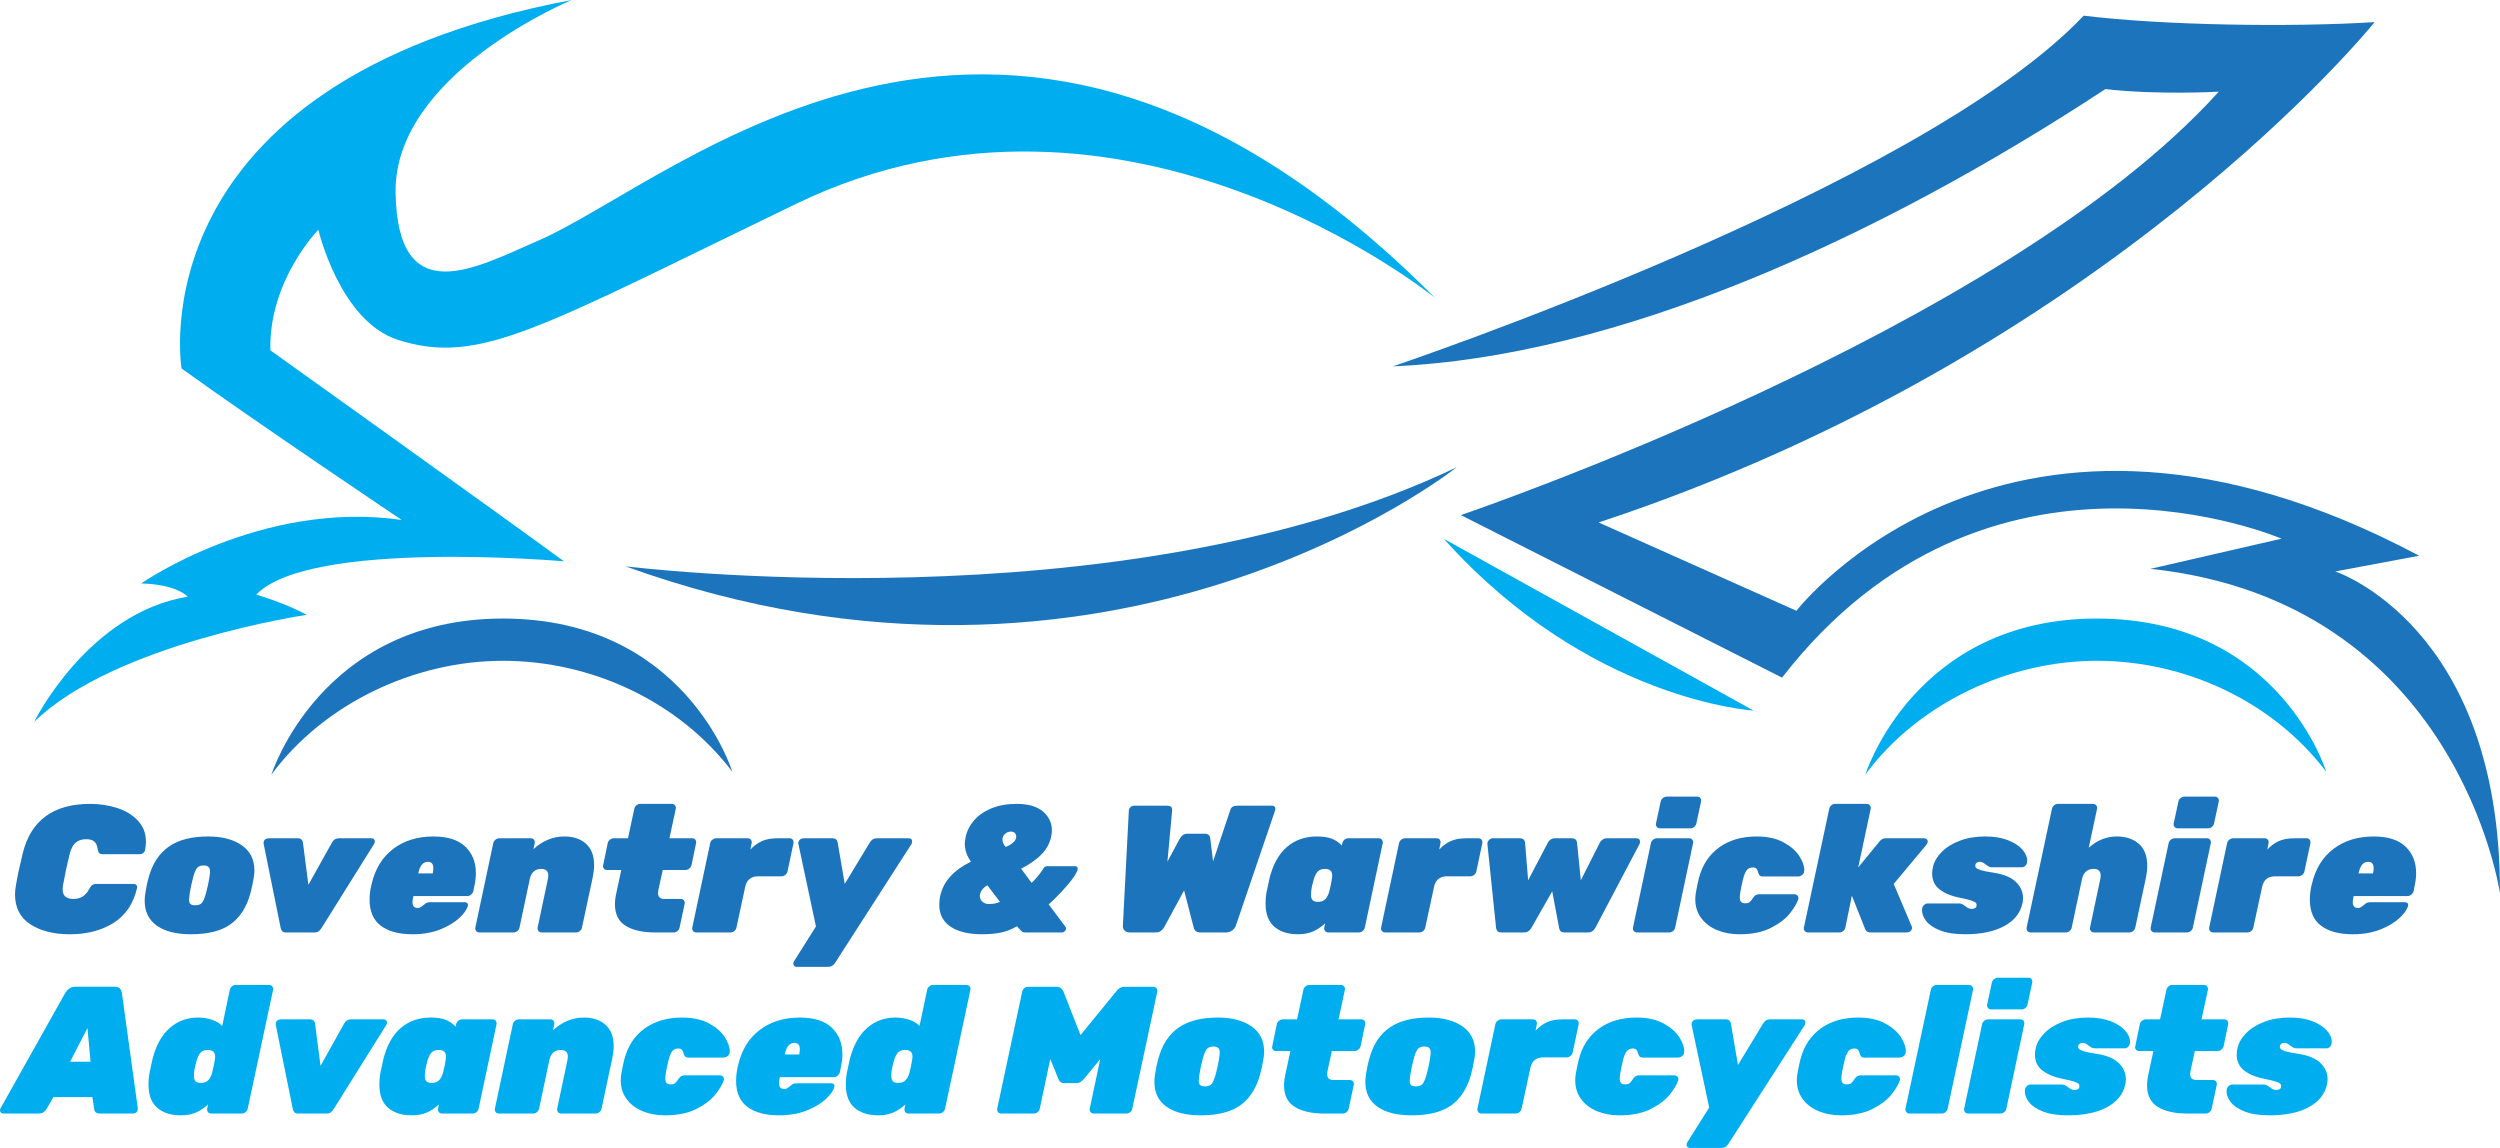 <?xml version="1.0" encoding="UTF-8"?><svg xmlns="http://www.w3.org/2000/svg" viewBox="0 0 828.36 380.36"><defs><style>.cls-1{fill:#00aeef;}.cls-1,.cls-2{stroke-width:0px;}.cls-2{fill:#1c75bc;}</style></defs><g id="Bike"><path class="cls-2" d="M461.53,121.39c73.86-3.13,160.04-41.96,236.08-91.87,17.54,2.01,37.56.86,37.56.86-71.77,79.57-251.12,140.29-251.12,140.29l106.42,53.86c68.26-88.06,165.5-46.04,165.5-46.04l-43.44,9.99c101.92,10.87,115.82,107.52,115.82,107.52.24-88.7-54.58-106.65-54.58-106.65l27.8-5.21c-136.4-72.54-206.33,18.24-206.33,18.24l-65.53-29.26C698.46,117.38,786.82,7.33,786.82,7.33c-27.8,1.74-70.21,1.08-96.4-2.14-54.62,57.62-228.88,116.19-228.88,116.19h0Z"/><path class="cls-2" d="M207.23,187.64s163.71,20.6,275.41-32.81c0,0-114.15,91.11-275.41,32.81h0Z"/><path class="cls-2" d="M89.94,256.64s16.2-51.69,76.7-51.69,76,50.74,76,50.74c-17.74-23.35-46.71-36.74-76-36.74s-59.24,14.09-76.7,37.69h0Z"/><path class="cls-1" d="M105.48,76.12s7.11,30.44,26.52,36.54c26.89,8.45,45.97-3.63,131.81-45.13,108.72-52.56,211.69,31.19,211.69,31.19-142.1-142.78-250.85-38.81-297.6-18.79-20.07,8.7-46.16,23.42-46.83-16.06C130.41,24.41,189.43,0,189.43,0,44.25,27.43,60.16,122.09,60.16,122.09c24.08,17.39,72.92,50.18,72.92,50.18-46.75-6.68-86.3,21.06-86.3,21.06,12.04.32,15.39,4.37,15.39,4.37-33.13,5.46-50.85,41.48-50.85,41.48,26.76-26.09,90.32-35.46,90.32-35.46-7.36-4.01-16.73-6.69-16.73-6.69,17.66-18.48,101.95-11.04,101.95-11.04-20.07-14.72-97.27-69.91-97.27-69.91-.59-23.21,15.88-39.94,15.88-39.94h0Z"/><path class="cls-1" d="M478.41,178.54l102.62,56.9s-54.45-3.14-102.62-56.9h0Z"/><path class="cls-1" d="M618.07,256.64s16.2-51.69,76.7-51.69,76,50.74,76,50.74c-17.74-23.35-46.71-36.74-76-36.74s-59.24,14.09-76.7,37.69h0Z"/></g><g id="Coventry_Warwickshire_Advanced_Motorcyclists"><path class="cls-2" d="M10.05,306.26c-3.38-2.2-5.07-5.5-5.07-9.9,0-.84.1-1.86.3-3.06.48-2.88,1.24-6.44,2.28-10.68,2.72-10.84,10.16-16.26,22.32-16.26,3.12,0,6.09.45,8.91,1.35,2.82.9,5.12,2.3,6.9,4.2,1.78,1.9,2.67,4.25,2.67,7.05,0,.76-.1,1.68-.3,2.76-.08.36-.28.67-.6.93-.32.26-.66.39-1.02.39h-12.24c-.64,0-1.08-.12-1.32-.36-.24-.24-.42-.7-.54-1.38-.16-1.2-.55-2.04-1.17-2.52-.62-.48-1.49-.72-2.61-.72-1.4,0-2.55.37-3.45,1.11-.9.74-1.57,1.99-2.01,3.75-.84,3.32-1.56,6.68-2.16,10.08-.12.6-.18,1.14-.18,1.62,0,1.16.31,1.99.93,2.49.62.5,1.51.75,2.67.75,2.32,0,4.04-1.08,5.16-3.24.36-.68.71-1.14,1.05-1.38.34-.24.85-.36,1.53-.36h12.24c.36,0,.65.13.87.39.22.26.29.57.21.93-1.2,5.2-3.79,9.06-7.77,11.58-3.98,2.52-8.83,3.78-14.55,3.78-5.32,0-9.67-1.1-13.05-3.3Z"/><path class="cls-2" d="M51.96,306.71c-2.68-1.9-4.02-4.65-4.02-8.25,0-.76.06-1.52.18-2.28.28-1.96.68-3.84,1.2-5.64,1.24-4.48,3.46-7.83,6.66-10.05,3.2-2.22,7.52-3.33,12.96-3.33,4.64,0,8.36.97,11.16,2.91,2.8,1.94,4.2,4.73,4.2,8.37,0,.68-.06,1.38-.18,2.1-.32,2.04-.72,3.92-1.2,5.64-1.28,4.52-3.46,7.88-6.54,10.08-3.08,2.2-7.46,3.3-13.14,3.3-4.84,0-8.6-.95-11.28-2.85ZM66.96,299.09c.44-.58.88-1.65,1.32-3.21.56-2.16.92-3.84,1.08-5.04.16-1.04.24-1.72.24-2.04,0-.68-.16-1.19-.48-1.53-.32-.34-.86-.51-1.62-.51-1.04,0-1.79.3-2.25.9-.46.6-.89,1.66-1.29,3.18-.2.76-.4,1.6-.6,2.52-.2.92-.36,1.76-.48,2.52-.16,1.2-.24,1.94-.24,2.22,0,.64.15,1.11.45,1.41.3.3.83.45,1.59.45,1.08,0,1.84-.29,2.28-.87Z"/><path class="cls-2" d="M93.54,308.57c-.24-.26-.42-.63-.54-1.11l-5.64-27.84c-.08-.52.03-.96.33-1.32.3-.36.79-.54,1.47-.54h9.54c.96,0,1.52.48,1.68,1.44l1.8,13.98,7.8-13.98c.52-.96,1.28-1.44,2.28-1.44h10.74c.4,0,.7.1.9.3.2.2.3.44.3.72,0,.36-.08.64-.24.84l-17.4,27.84c-.36.52-.7.9-1.02,1.14-.32.24-.74.36-1.26.36h-9.6c-.52,0-.9-.13-1.14-.39Z"/><path class="cls-2" d="M126.18,306.74c-2.48-1.88-3.72-4.76-3.72-8.64,0-1.44.18-3,.54-4.68l.12-.42c1.16-5.08,3.55-8.99,7.17-11.73,3.62-2.74,8.05-4.11,13.29-4.11,4.72,0,8.25,1.12,10.59,3.36,2.34,2.24,3.51,5.18,3.51,8.82,0,1.24-.16,2.62-.48,4.14l-.36,1.8c-.12.44-.37.82-.75,1.14-.38.32-.79.48-1.23.48h-17.88l-.06.3c-.16.6-.24,1.18-.24,1.74,0,1.28.6,1.92,1.8,1.92.28,0,.56-.08.84-.24.28-.16.51-.32.69-.48.18-.16.33-.28.45-.36.4-.36.74-.59,1.02-.69.28-.1.66-.15,1.14-.15h11.34c.4,0,.7.12.9.36.2.24.24.56.12.96-.32,1.16-1.26,2.47-2.82,3.93-1.56,1.46-3.67,2.72-6.33,3.78-2.66,1.06-5.69,1.59-9.09,1.59-4.56,0-8.08-.94-10.56-2.82ZM143.4,289.4v-.06c.12-.68.18-1.24.18-1.68,0-1.4-.6-2.1-1.8-2.1-1.6,0-2.66,1.26-3.18,3.78v.06h4.8Z"/><path class="cls-2" d="M157.77,308.48c-.26-.32-.35-.7-.27-1.14l5.94-27.96c.08-.44.32-.82.72-1.14.4-.32.82-.48,1.26-.48h10.5c.44,0,.78.16,1.02.48.24.32.32.7.24,1.14l-.42,1.98c1.36-1.28,2.91-2.3,4.65-3.06,1.74-.76,3.61-1.14,5.61-1.14,2.96,0,5.34.8,7.14,2.4,1.8,1.6,2.7,3.98,2.7,7.14,0,1.12-.16,2.48-.48,4.08l-3.54,16.56c-.08.44-.31.82-.69,1.14-.38.32-.79.48-1.23.48h-11.46c-.44,0-.79-.16-1.05-.48-.26-.32-.35-.7-.27-1.14l3.42-16.14c.08-.56.12-.92.12-1.08,0-1.48-.8-2.22-2.4-2.22-.96,0-1.76.28-2.4.84-.64.56-1.08,1.38-1.32,2.46l-3.42,16.14c-.08.44-.31.82-.69,1.14-.38.32-.79.48-1.23.48h-11.4c-.44,0-.79-.16-1.05-.48Z"/><path class="cls-2" d="M207.33,306.77c-2.38-1.46-3.57-3.85-3.57-7.17,0-1.12.14-2.3.42-3.54l1.68-7.8h-4.74c-.44,0-.79-.16-1.05-.48-.26-.32-.33-.7-.21-1.14l1.5-7.26c.08-.44.32-.82.72-1.14.4-.32.82-.48,1.26-.48h4.74l2.1-9.78c.08-.44.31-.82.69-1.14.38-.32.79-.48,1.23-.48h10.5c.44,0,.79.16,1.05.48.26.32.35.7.27,1.14l-2.1,9.78h7.56c.44,0,.78.16,1.02.48.24.32.32.7.24,1.14l-1.5,7.26c-.12.44-.37.82-.75,1.14-.38.32-.79.48-1.23.48h-7.56l-1.44,6.6c-.08.48-.12.82-.12,1.02,0,1.32.7,1.98,2.1,1.98h5.46c.44,0,.78.16,1.02.48.24.32.32.7.24,1.14l-1.68,7.86c-.08.44-.31.82-.69,1.14-.38.32-.79.48-1.23.48h-6.18c-4.12,0-7.37-.73-9.75-2.19Z"/><path class="cls-2" d="M229.65,308.48c-.26-.32-.35-.7-.27-1.14l5.94-27.96c.08-.44.32-.82.72-1.14.4-.32.82-.48,1.26-.48h10.5c.44,0,.78.16,1.02.48.24.32.32.7.24,1.14l-.42,2.1c1.12-1.2,2.37-2.12,3.75-2.76,1.38-.64,3.11-.96,5.19-.96h4.08c.44,0,.78.16,1.02.48.24.32.32.7.24,1.14l-1.98,9.36c-.08.44-.32.82-.72,1.14-.4.32-.82.48-1.26.48h-7.74c-2.4,0-3.84,1.2-4.32,3.6l-2.88,13.38c-.08.44-.31.82-.69,1.14-.38.32-.79.48-1.23.48h-11.4c-.44,0-.79-.16-1.05-.48Z"/><path class="cls-2" d="M263.16,320.06c-.2-.2-.3-.46-.3-.78s.08-.58.24-.78l7.26-11.52-5.82-27.36c-.08-.48.05-.91.39-1.29.34-.38.83-.57,1.47-.57h9.54c.92,0,1.46.48,1.62,1.44l2.34,13.68,8.28-13.68c.56-.96,1.34-1.44,2.34-1.44h10.62c.72,0,1.08.36,1.08,1.08,0,.28-.06.54-.18.78l-25.26,39.3c-.56.96-1.36,1.44-2.4,1.44h-10.44c-.32,0-.58-.1-.78-.3Z"/><path class="cls-2" d="M314.94,307.04c-2.48-1.68-3.72-4.1-3.72-7.26,0-1.08.1-2.04.3-2.88.52-2.4,1.62-4.54,3.3-6.42,1.68-1.88,3.98-3.54,6.9-4.98-1.36-1.88-2.04-3.86-2.04-5.94,0-.48.08-1.16.24-2.04.4-2.04,1.31-3.9,2.73-5.58,1.42-1.68,3.33-3.03,5.73-4.05,2.4-1.02,5.24-1.53,8.52-1.53,3.8,0,6.69.84,8.67,2.52,1.98,1.68,2.97,3.78,2.97,6.3,0,.48-.08,1.16-.24,2.04-.48,2.2-1.53,4.14-3.15,5.82-1.62,1.68-3.89,3.28-6.81,4.8l3.48,4.68c.12-.08.36-.31.72-.69.36-.38.84-.93,1.44-1.65.6-.72,1.22-1.58,1.86-2.58.24-.4.68-.6,1.32-.6h9.06c.28,0,.51.1.69.3.18.2.23.46.15.78-.24,1.16-1.44,2.98-3.6,5.46-2.16,2.48-4.16,4.52-6,6.12l5.58,7.44c.12.16.18.36.18.6,0,.32-.14.61-.42.87-.28.26-.58.39-.9.39h-12.24c-.36,0-.63-.05-.81-.15-.18-.1-.37-.25-.57-.45l-1.32-1.44c-1.8,1.04-3.6,1.74-5.4,2.1-1.8.36-3.84.54-6.12.54-4.52,0-8.02-.84-10.5-2.52ZM331.32,298.82l-4.14-5.46c-.64.28-1.22.76-1.74,1.44-.52.68-.78,1.36-.78,2.04,0,.8.29,1.45.87,1.95.58.5,1.27.75,2.07.75,1.56,0,2.8-.24,3.72-.72ZM336.66,277.7c.04-.12.06-.28.06-.48,0-.52-.16-.93-.48-1.23-.32-.3-.76-.45-1.32-.45-.68,0-1.31.25-1.89.75-.58.5-.87,1.13-.87,1.89,0,.84.36,1.66,1.08,2.46,2-.84,3.14-1.82,3.42-2.94Z"/><path class="cls-2" d="M372.57,308.27c-.42-.46-.59-.99-.51-1.59l1.98-38.22c.04-.4.23-.75.57-1.05.34-.3.71-.45,1.11-.45h10.86c.68,0,1.16.12,1.44.36.28.24.4.66.36,1.26l-1.56,16.92,4.02-7.5c.64-1.16,1.44-1.74,2.4-1.74h6.12c1,0,1.56.58,1.68,1.74l.9,7.44,5.64-16.86c.16-.6.44-1.02.84-1.26.4-.24.96-.36,1.68-.36h11.46c.4,0,.69.16.87.48.18.32.21.66.09,1.02l-13.02,38.22c-.2.6-.6,1.13-1.2,1.59-.6.46-1.28.69-2.04.69h-8.58c-1.16,0-1.88-.54-2.16-1.62l-3.18-12.3-6.66,12.3c-.2.36-.53.72-.99,1.08-.46.36-1.05.54-1.77.54h-8.58c-.76,0-1.35-.23-1.77-.69Z"/><path class="cls-2" d="M422.25,307.07c-1.94-1.66-2.91-4.25-2.91-7.77,0-1.32.1-2.52.3-3.6.36-1.72.7-3.3,1.02-4.74,1.16-4.6,3.09-8.05,5.79-10.35,2.7-2.3,5.99-3.45,9.87-3.45,2.12,0,3.81.26,5.07.78,1.26.52,2.33,1.26,3.21,2.22l.18-.78c.08-.44.31-.82.69-1.14.38-.32.79-.48,1.23-.48h10.14c.44,0,.79.16,1.05.48.26.32.35.7.27,1.14l-5.94,27.96c-.08.44-.31.82-.69,1.14-.38.32-.79.48-1.23.48h-10.2c-.44,0-.79-.16-1.05-.48-.26-.32-.35-.7-.27-1.14l.3-1.38c-1.32,1.2-2.68,2.1-4.08,2.7-1.4.6-3.06.9-4.98.9-3.24,0-5.83-.83-7.77-2.49ZM439.11,297.95c.58-.58,1.03-1.45,1.35-2.61.4-1.56.7-3.04.9-4.44.04-.2.06-.48.06-.84,0-1.44-.8-2.16-2.4-2.16-1.04,0-1.83.28-2.37.84-.54.56-.99,1.44-1.35,2.64-.44,1.48-.72,2.8-.84,3.96-.04.28-.06.66-.06,1.14,0,.8.17,1.39.51,1.77.34.38.93.57,1.77.57,1.04,0,1.85-.29,2.43-.87Z"/><path class="cls-2" d="M457.89,308.48c-.26-.32-.35-.7-.27-1.14l5.94-27.96c.08-.44.32-.82.72-1.14.4-.32.82-.48,1.26-.48h10.5c.44,0,.78.16,1.02.48.24.32.32.7.24,1.14l-.42,2.1c1.12-1.2,2.37-2.12,3.75-2.76,1.38-.64,3.11-.96,5.19-.96h4.08c.44,0,.78.16,1.02.48.24.32.32.7.24,1.14l-1.98,9.36c-.08.44-.32.82-.72,1.14-.4.32-.82.48-1.26.48h-7.74c-2.4,0-3.84,1.2-4.32,3.6l-2.88,13.38c-.08.44-.31.82-.69,1.14-.38.32-.79.48-1.23.48h-11.4c-.44,0-.79-.16-1.05-.48Z"/><path class="cls-2" d="M496.17,308.51c-.26-.3-.41-.65-.45-1.05l-2.88-27.78c-.04-.48.13-.92.51-1.32.38-.4.81-.6,1.29-.6h8.94c.56,0,.98.14,1.26.42.28.28.44.62.48,1.02l1.02,12.48,6.54-12.48c.16-.36.45-.69.87-.99.42-.3.91-.45,1.47-.45h5.58c.56,0,.98.14,1.26.42.28.28.44.62.48,1.02l1.26,12.48,6.3-12.48c.16-.36.45-.69.87-.99.42-.3.91-.45,1.47-.45h9.84c.36,0,.64.11.84.33.2.22.3.49.3.81,0,.28-.06.54-.18.78l-14.64,27.78c-.6,1-1.36,1.5-2.28,1.5h-8.04c-.56,0-.97-.15-1.23-.45-.26-.3-.41-.65-.45-1.05l-2.28-12.12-6.9,12.12c-.6,1-1.36,1.5-2.28,1.5h-7.74c-.56,0-.97-.15-1.23-.45Z"/><path class="cls-2" d="M541.35,308.48c-.26-.32-.35-.7-.27-1.14l5.94-27.96c.08-.44.32-.82.72-1.14.4-.32.82-.48,1.26-.48h10.74c.44,0,.78.16,1.02.48.24.32.32.7.24,1.14l-5.94,27.96c-.08.44-.31.82-.69,1.14-.38.32-.79.48-1.23.48h-10.74c-.44,0-.79-.16-1.05-.48ZM548.97,273.98c-.26-.32-.35-.7-.27-1.14l1.56-7.26c.08-.44.32-.82.72-1.14.4-.32.82-.48,1.26-.48h10.14c.44,0,.78.16,1.02.48.24.32.32.7.24,1.14l-1.56,7.26c-.08.44-.31.82-.69,1.14-.38.32-.79.48-1.23.48h-10.14c-.44,0-.79-.16-1.05-.48Z"/><path class="cls-2" d="M569.01,308.21c-2.22-.9-3.99-2.23-5.31-3.99-1.32-1.76-1.98-3.86-1.98-6.3,0-.68.06-1.38.18-2.1.44-2.36.78-3.98,1.02-4.86,1.16-4.4,3.41-7.8,6.75-10.2,3.34-2.4,7.47-3.6,12.39-3.6,3.52,0,6.47.64,8.85,1.92,2.38,1.28,4.13,2.79,5.25,4.53,1.12,1.74,1.68,3.29,1.68,4.65l-.06.54c-.04.44-.27.82-.69,1.14-.42.32-.85.48-1.29.48h-11.7c-.44,0-.77-.1-.99-.3-.22-.2-.39-.5-.51-.9-.16-.64-.36-1.1-.6-1.38-.24-.28-.64-.42-1.2-.42-.88,0-1.56.31-2.04.93-.48.62-.88,1.59-1.2,2.91-.44,1.8-.74,3.22-.9,4.26-.12.72-.18,1.34-.18,1.86,0,.68.14,1.17.42,1.47.28.3.74.45,1.38.45s1.12-.13,1.44-.39c.32-.26.7-.73,1.14-1.41.52-.8,1.18-1.2,1.98-1.2h11.7c.44,0,.8.16,1.08.48.28.32.36.7.24,1.14-.4,1.28-1.3,2.82-2.7,4.62-1.4,1.8-3.5,3.42-6.3,4.86-2.8,1.44-6.3,2.16-10.5,2.16-2.68,0-5.13-.45-7.35-1.35Z"/><path class="cls-2" d="M597.98,308.48c-.26-.32-.35-.7-.27-1.14l8.4-39.36c.08-.44.31-.82.69-1.14.38-.32.79-.48,1.23-.48h10.5c.44,0,.79.16,1.05.48.26.32.35.7.27,1.14l-4.14,19.44,7.08-8.64c.56-.68,1.22-1.02,1.98-1.02h12.72c.4,0,.71.1.93.3.22.2.33.44.33.72,0,.4-.2.84-.6,1.32l-10.68,12.78,5.88,13.86c.12.24.18.48.18.72,0,.4-.16.75-.48,1.05-.32.3-.76.45-1.32.45h-12c-.84,0-1.4-.34-1.68-1.02l-4.44-11.16-2.16,10.56c-.08.44-.31.82-.69,1.14-.38.32-.79.48-1.23.48h-10.5c-.44,0-.79-.16-1.05-.48Z"/><path class="cls-2" d="M642.87,308.3c-2.14-.84-3.68-1.87-4.62-3.09-.94-1.22-1.41-2.43-1.41-3.63,0-.28.02-.48.06-.6.08-.44.3-.82.66-1.14.36-.32.74-.48,1.14-.48h10.68c.4.04.77.18,1.11.42.34.24.55.38.63.42.4.32.76.56,1.08.72.32.16.7.24,1.14.24.36,0,.7-.08,1.02-.24.32-.16.5-.38.54-.66.08-.4.03-.74-.15-1.02-.18-.28-.69-.56-1.53-.84-.84-.28-2.16-.6-3.96-.96-2.68-.52-4.86-1.42-6.54-2.7-1.68-1.28-2.52-3.04-2.52-5.28,0-.72.08-1.4.24-2.04.36-1.76,1.3-3.43,2.82-5.01,1.52-1.58,3.53-2.85,6.03-3.81,2.5-.96,5.33-1.44,8.49-1.44,2.92,0,5.43.41,7.53,1.23,2.1.82,3.69,1.85,4.77,3.09,1.08,1.24,1.62,2.46,1.62,3.66,0,.28-.02.48-.06.6-.04.44-.23.82-.57,1.14-.34.32-.69.48-1.05.48h-10.08c-.36,0-.69-.08-.99-.24-.3-.16-.63-.38-.99-.66-.4-.32-.74-.55-1.02-.69-.28-.14-.62-.21-1.02-.21-.32,0-.62.09-.9.27-.28.18-.44.41-.48.69-.08.4-.02.73.18.99.2.26.74.53,1.62.81.88.28,2.28.56,4.2.84,3.4.52,5.88,1.55,7.44,3.09,1.56,1.54,2.34,3.31,2.34,5.31,0,.56-.06,1.12-.18,1.68-.68,3.24-2.68,5.77-6,7.59-3.32,1.82-7.66,2.73-13.02,2.73-3.36,0-6.11-.42-8.25-1.26Z"/><path class="cls-2" d="M671.78,308.48c-.26-.32-.35-.7-.27-1.14l8.4-39.36c.08-.44.31-.82.69-1.14.38-.32.79-.48,1.23-.48h11.7c.44,0,.79.16,1.05.48.26.32.35.7.27,1.14l-2.76,12.9c2.8-2.48,5.9-3.72,9.3-3.72,3,0,5.43.81,7.29,2.43,1.86,1.62,2.79,4.03,2.79,7.23,0,1.28-.14,2.6-.42,3.96l-3.54,16.56c-.08.44-.31.82-.69,1.14-.38.32-.79.48-1.23.48h-11.76c-.44,0-.79-.16-1.05-.48-.26-.32-.35-.7-.27-1.14l3.42-16.14c.08-.56.12-.92.12-1.08,0-1.48-.8-2.22-2.4-2.22-.96,0-1.77.28-2.43.84-.66.56-1.11,1.38-1.35,2.46l-3.42,16.14c-.08.44-.31.82-.69,1.14-.38.32-.79.48-1.23.48h-11.7c-.44,0-.79-.16-1.05-.48Z"/><path class="cls-2" d="M712.89,308.48c-.26-.32-.35-.7-.27-1.14l5.94-27.96c.08-.44.32-.82.72-1.14.4-.32.82-.48,1.26-.48h10.74c.44,0,.78.16,1.02.48.24.32.32.7.24,1.14l-5.94,27.96c-.08.44-.31.82-.69,1.14-.38.32-.79.48-1.23.48h-10.74c-.44,0-.79-.16-1.05-.48ZM720.51,273.98c-.26-.32-.35-.7-.27-1.14l1.56-7.26c.08-.44.32-.82.72-1.14.4-.32.82-.48,1.26-.48h10.14c.44,0,.78.16,1.02.48.24.32.32.7.24,1.14l-1.56,7.26c-.08.44-.31.82-.69,1.14-.38.32-.79.48-1.23.48h-10.14c-.44,0-.79-.16-1.05-.48Z"/><path class="cls-2" d="M732.27,308.48c-.26-.32-.35-.7-.27-1.14l5.94-27.96c.08-.44.32-.82.72-1.14.4-.32.82-.48,1.26-.48h10.5c.44,0,.78.16,1.02.48.24.32.32.7.24,1.14l-.42,2.1c1.12-1.2,2.37-2.12,3.75-2.76,1.38-.64,3.11-.96,5.19-.96h4.08c.44,0,.78.16,1.02.48.24.32.32.7.24,1.14l-1.98,9.36c-.08.44-.32.82-.72,1.14-.4.32-.82.48-1.26.48h-7.74c-2.4,0-3.84,1.2-4.32,3.6l-2.88,13.38c-.08.44-.31.82-.69,1.14-.38.32-.79.48-1.23.48h-11.4c-.44,0-.79-.16-1.05-.48Z"/><path class="cls-2" d="M769.07,306.74c-2.48-1.88-3.72-4.76-3.72-8.64,0-1.44.18-3,.54-4.68l.12-.42c1.16-5.08,3.55-8.99,7.17-11.73,3.62-2.74,8.05-4.11,13.29-4.11,4.72,0,8.25,1.12,10.59,3.36,2.34,2.24,3.51,5.18,3.51,8.82,0,1.24-.16,2.62-.48,4.14l-.36,1.8c-.12.44-.37.82-.75,1.14-.38.32-.79.48-1.23.48h-17.88l-.06.3c-.16.6-.24,1.18-.24,1.74,0,1.28.6,1.92,1.8,1.92.28,0,.56-.08.84-.24.28-.16.51-.32.69-.48.18-.16.33-.28.45-.36.4-.36.74-.59,1.02-.69.28-.1.66-.15,1.14-.15h11.34c.4,0,.7.12.9.36.2.24.24.56.12.96-.32,1.16-1.26,2.47-2.82,3.93-1.56,1.46-3.67,2.72-6.33,3.78-2.66,1.06-5.69,1.59-9.09,1.59-4.56,0-8.08-.94-10.56-2.82ZM786.3,289.4v-.06c.12-.68.18-1.24.18-1.68,0-1.4-.6-2.1-1.8-2.1-1.6,0-2.66,1.26-3.18,3.78v.06h4.8Z"/><path class="cls-1" d="M.3,368.66c-.2-.2-.3-.46-.3-.78,0-.2.06-.42.18-.66l21.48-38.28c.32-.52.74-.98,1.26-1.38.52-.4,1.14-.6,1.86-.6h13.32c.72,0,1.26.19,1.62.57.36.38.58.85.66,1.41l5.28,38.28c.04.52-.1.94-.42,1.26-.32.32-.72.48-1.2.48h-10.8c-1.28,0-1.96-.5-2.04-1.5l-.6-3.96h-12.9l-2.28,3.96c-.28.44-.62.8-1.02,1.08-.4.28-.94.42-1.62.42H1.08c-.32,0-.58-.1-.78-.3ZM23.22,351.8h6.78l-1.02-11.16-5.76,11.16Z"/><path class="cls-1" d="M52.11,367.07c-1.94-1.66-2.91-4.25-2.91-7.77,0-1.32.1-2.52.3-3.6.36-1.72.7-3.3,1.02-4.74,1.16-4.56,3.06-8,5.7-10.32,2.64-2.32,5.76-3.48,9.36-3.48,1.68,0,3.25.25,4.71.75,1.46.5,2.57,1.19,3.33,2.07l2.52-12c.08-.44.31-.82.69-1.14.38-.32.79-.48,1.23-.48h11.1c.44,0,.79.16,1.05.48.26.32.35.7.27,1.14l-8.4,39.36c-.08.44-.31.82-.69,1.14-.38.32-.79.48-1.23.48h-10.2c-.44,0-.79-.16-1.05-.48-.26-.32-.35-.7-.27-1.14l.3-1.38c-1.32,1.2-2.68,2.1-4.08,2.7-1.4.6-3.06.9-4.98.9-3.24,0-5.83-.83-7.77-2.49ZM68.97,357.95c.58-.58,1.03-1.45,1.35-2.61.4-1.56.7-3.04.9-4.44.04-.2.06-.48.06-.84,0-1.44-.8-2.16-2.4-2.16-1.04,0-1.83.28-2.37.84-.54.56-.99,1.44-1.35,2.64-.44,1.48-.72,2.8-.84,3.96-.04.28-.06.66-.06,1.14,0,.8.17,1.39.51,1.77.34.38.93.57,1.77.57,1.04,0,1.85-.29,2.43-.87Z"/><path class="cls-1" d="M97.56,368.57c-.24-.26-.42-.63-.54-1.11l-5.64-27.84c-.08-.52.03-.96.33-1.32.3-.36.79-.54,1.47-.54h9.54c.96,0,1.52.48,1.68,1.44l1.8,13.98,7.8-13.98c.52-.96,1.28-1.44,2.28-1.44h10.74c.4,0,.7.1.9.3.2.2.3.44.3.72,0,.36-.08.64-.24.84l-17.4,27.84c-.36.52-.7.9-1.02,1.14-.32.24-.74.36-1.26.36h-9.6c-.52,0-.9-.13-1.14-.39Z"/><path class="cls-1" d="M128.61,367.07c-1.94-1.66-2.91-4.25-2.91-7.77,0-1.32.1-2.52.3-3.6.36-1.72.7-3.3,1.02-4.74,1.16-4.6,3.09-8.05,5.79-10.35,2.7-2.3,5.99-3.45,9.87-3.45,2.12,0,3.81.26,5.07.78,1.26.52,2.33,1.26,3.21,2.22l.18-.78c.08-.44.31-.82.69-1.14.38-.32.79-.48,1.23-.48h10.14c.44,0,.79.16,1.05.48.26.32.35.7.27,1.14l-5.94,27.96c-.08.44-.31.82-.69,1.14-.38.32-.79.48-1.23.48h-10.2c-.44,0-.79-.16-1.05-.48-.26-.32-.35-.7-.27-1.14l.3-1.38c-1.32,1.2-2.68,2.1-4.08,2.7-1.4.6-3.06.9-4.98.9-3.24,0-5.83-.83-7.77-2.49ZM145.47,357.95c.58-.58,1.03-1.45,1.35-2.61.4-1.56.7-3.04.9-4.44.04-.2.06-.48.06-.84,0-1.44-.8-2.16-2.4-2.16-1.04,0-1.83.28-2.37.84-.54.56-.99,1.44-1.35,2.64-.44,1.48-.72,2.8-.84,3.96-.04.28-.06.66-.06,1.14,0,.8.17,1.39.51,1.77.34.38.93.57,1.77.57,1.04,0,1.85-.29,2.43-.87Z"/><path class="cls-1" d="M164.25,368.48c-.26-.32-.35-.7-.27-1.14l5.94-27.96c.08-.44.32-.82.72-1.14.4-.32.82-.48,1.26-.48h10.5c.44,0,.78.16,1.02.48.24.32.32.7.24,1.14l-.42,1.98c1.36-1.28,2.91-2.3,4.65-3.06,1.74-.76,3.61-1.14,5.61-1.14,2.96,0,5.34.8,7.14,2.4,1.8,1.6,2.7,3.98,2.7,7.14,0,1.12-.16,2.48-.48,4.08l-3.54,16.56c-.08.44-.31.82-.69,1.14-.38.32-.79.48-1.23.48h-11.46c-.44,0-.79-.16-1.05-.48-.26-.32-.35-.7-.27-1.14l3.42-16.14c.08-.56.12-.92.12-1.08,0-1.48-.8-2.22-2.4-2.22-.96,0-1.76.28-2.4.84-.64.56-1.08,1.38-1.32,2.46l-3.42,16.14c-.08.44-.31.82-.69,1.14-.38.32-.79.48-1.23.48h-11.4c-.44,0-.79-.16-1.05-.48Z"/><path class="cls-1" d="M212.97,368.21c-2.22-.9-3.99-2.23-5.31-3.99-1.32-1.76-1.98-3.86-1.98-6.3,0-.68.06-1.38.18-2.1.44-2.36.78-3.98,1.02-4.86,1.16-4.4,3.41-7.8,6.75-10.2,3.34-2.4,7.47-3.6,12.39-3.6,3.52,0,6.47.64,8.85,1.92,2.38,1.28,4.13,2.79,5.25,4.53,1.12,1.74,1.68,3.29,1.68,4.65l-.06.54c-.04.44-.27.82-.69,1.14-.42.32-.85.48-1.29.48h-11.7c-.44,0-.77-.1-.99-.3-.22-.2-.39-.5-.51-.9-.16-.64-.36-1.1-.6-1.38-.24-.28-.64-.42-1.2-.42-.88,0-1.56.31-2.04.93-.48.62-.88,1.59-1.2,2.91-.44,1.8-.74,3.22-.9,4.26-.12.72-.18,1.34-.18,1.86,0,.68.14,1.17.42,1.47.28.3.74.45,1.38.45s1.12-.13,1.44-.39c.32-.26.7-.73,1.14-1.41.52-.8,1.18-1.2,1.98-1.2h11.7c.44,0,.8.16,1.08.48.28.32.36.7.24,1.14-.4,1.28-1.3,2.82-2.7,4.62-1.4,1.8-3.5,3.42-6.3,4.86-2.8,1.44-6.3,2.16-10.5,2.16-2.68,0-5.13-.45-7.35-1.35Z"/><path class="cls-1" d="M247.62,366.74c-2.48-1.88-3.72-4.76-3.72-8.64,0-1.44.18-3,.54-4.68l.12-.42c1.16-5.08,3.55-8.99,7.17-11.73,3.62-2.74,8.05-4.11,13.29-4.11,4.72,0,8.25,1.12,10.59,3.36,2.34,2.24,3.51,5.18,3.51,8.82,0,1.24-.16,2.62-.48,4.14l-.36,1.8c-.12.44-.37.82-.75,1.14-.38.32-.79.48-1.23.48h-17.88l-.06.3c-.16.6-.24,1.18-.24,1.74,0,1.28.6,1.92,1.8,1.92.28,0,.56-.08.84-.24.28-.16.51-.32.69-.48.18-.16.33-.28.45-.36.4-.36.74-.59,1.02-.69.28-.1.66-.15,1.14-.15h11.34c.4,0,.7.12.9.36.2.24.24.56.12.96-.32,1.16-1.26,2.47-2.82,3.93-1.56,1.46-3.67,2.72-6.33,3.78-2.66,1.06-5.69,1.59-9.09,1.59-4.56,0-8.08-.94-10.56-2.82ZM264.84,349.4v-.06c.12-.68.18-1.24.18-1.68,0-1.4-.6-2.1-1.8-2.1-1.6,0-2.66,1.26-3.18,3.78v.06h4.8Z"/><path class="cls-1" d="M283.17,367.07c-1.94-1.66-2.91-4.25-2.91-7.77,0-1.32.1-2.52.3-3.6.36-1.72.7-3.3,1.02-4.74,1.16-4.56,3.06-8,5.7-10.32,2.64-2.32,5.76-3.48,9.36-3.48,1.68,0,3.25.25,4.71.75,1.46.5,2.57,1.19,3.33,2.07l2.52-12c.08-.44.31-.82.69-1.14.38-.32.79-.48,1.23-.48h11.1c.44,0,.79.16,1.05.48.26.32.35.7.27,1.14l-8.4,39.36c-.08.44-.31.82-.69,1.14-.38.32-.79.48-1.23.48h-10.2c-.44,0-.79-.16-1.05-.48-.26-.32-.35-.7-.27-1.14l.3-1.38c-1.32,1.2-2.68,2.1-4.08,2.7-1.4.6-3.06.9-4.98.9-3.24,0-5.83-.83-7.77-2.49ZM300.03,357.95c.58-.58,1.03-1.45,1.35-2.61.4-1.56.7-3.04.9-4.44.04-.2.06-.48.06-.84,0-1.44-.8-2.16-2.4-2.16-1.04,0-1.83.28-2.37.84-.54.56-.99,1.44-1.35,2.64-.44,1.48-.72,2.8-.84,3.96-.04.28-.06.66-.06,1.14,0,.8.17,1.39.51,1.77.34.38.93.57,1.77.57,1.04,0,1.85-.29,2.43-.87Z"/><path class="cls-1" d="M330.69,368.48c-.26-.32-.35-.7-.27-1.14l8.28-38.76c.08-.44.31-.82.69-1.14.38-.32.79-.48,1.23-.48h9.48c1.04,0,1.8.54,2.28,1.62l5.64,14.4,11.76-14.4c.76-1.08,1.72-1.62,2.88-1.62h9.48c.44,0,.79.16,1.05.48.26.32.35.7.27,1.14l-8.28,38.76c-.08.44-.31.82-.69,1.14-.38.32-.79.48-1.23.48h-10.86c-.44,0-.79-.16-1.05-.48-.26-.32-.35-.7-.27-1.14l3.48-16.44-5.28,6.48c-.44.48-.85.85-1.23,1.11-.38.26-.83.39-1.35.39h-4.2c-.88,0-1.5-.5-1.86-1.5l-2.64-6.48-3.48,16.44c-.08.44-.31.82-.69,1.14-.38.32-.79.48-1.23.48h-10.86c-.44,0-.79-.16-1.05-.48Z"/><path class="cls-1" d="M386.52,366.71c-2.68-1.9-4.02-4.65-4.02-8.25,0-.76.06-1.52.18-2.28.28-1.96.68-3.84,1.2-5.64,1.24-4.48,3.46-7.83,6.66-10.05,3.2-2.22,7.52-3.33,12.96-3.33,4.64,0,8.36.97,11.16,2.91,2.8,1.94,4.2,4.73,4.2,8.37,0,.68-.06,1.38-.18,2.1-.32,2.04-.72,3.92-1.2,5.64-1.28,4.52-3.46,7.88-6.54,10.08-3.08,2.2-7.46,3.3-13.14,3.3-4.84,0-8.6-.95-11.28-2.85ZM401.52,359.09c.44-.58.88-1.65,1.32-3.21.56-2.16.92-3.84,1.08-5.04.16-1.04.24-1.72.24-2.04,0-.68-.16-1.19-.48-1.53-.32-.34-.86-.51-1.62-.51-1.04,0-1.79.3-2.25.9-.46.6-.89,1.66-1.29,3.18-.2.76-.4,1.6-.6,2.52s-.36,1.76-.48,2.52c-.16,1.2-.24,1.94-.24,2.22,0,.64.15,1.11.45,1.41.3.3.83.45,1.59.45,1.08,0,1.84-.29,2.28-.87Z"/><path class="cls-1" d="M429.03,366.77c-2.38-1.46-3.57-3.85-3.57-7.17,0-1.12.14-2.3.42-3.54l1.68-7.8h-4.74c-.44,0-.79-.16-1.05-.48-.26-.32-.33-.7-.21-1.14l1.5-7.26c.08-.44.32-.82.72-1.14.4-.32.82-.48,1.26-.48h4.74l2.1-9.78c.08-.44.31-.82.69-1.14.38-.32.79-.48,1.23-.48h10.5c.44,0,.79.16,1.05.48.26.32.35.7.27,1.14l-2.1,9.78h7.56c.44,0,.78.16,1.02.48.24.32.32.7.24,1.14l-1.5,7.26c-.12.44-.37.82-.75,1.14-.38.32-.79.48-1.23.48h-7.56l-1.44,6.6c-.08.48-.12.82-.12,1.02,0,1.32.7,1.98,2.1,1.98h5.46c.44,0,.78.16,1.02.48.24.32.32.7.24,1.14l-1.68,7.86c-.08.44-.31.82-.69,1.14-.38.32-.79.48-1.23.48h-6.18c-4.12,0-7.37-.73-9.75-2.19Z"/><path class="cls-1" d="M456.42,366.71c-2.68-1.9-4.02-4.65-4.02-8.25,0-.76.06-1.52.18-2.28.28-1.96.68-3.84,1.2-5.64,1.24-4.48,3.46-7.83,6.66-10.05,3.2-2.22,7.52-3.33,12.96-3.33,4.64,0,8.36.97,11.16,2.91,2.8,1.94,4.2,4.73,4.2,8.37,0,.68-.06,1.38-.18,2.1-.32,2.04-.72,3.92-1.2,5.64-1.28,4.52-3.46,7.88-6.54,10.08-3.08,2.2-7.46,3.3-13.14,3.3-4.84,0-8.6-.95-11.28-2.85ZM471.42,359.09c.44-.58.88-1.65,1.32-3.21.56-2.16.92-3.84,1.08-5.04.16-1.04.24-1.72.24-2.04,0-.68-.16-1.19-.48-1.53-.32-.34-.86-.51-1.62-.51-1.04,0-1.79.3-2.25.9-.46.6-.89,1.66-1.29,3.18-.2.76-.4,1.6-.6,2.52-.2.92-.36,1.76-.48,2.52-.16,1.2-.24,1.94-.24,2.22,0,.64.15,1.11.45,1.41.3.3.83.45,1.59.45,1.08,0,1.84-.29,2.28-.87Z"/><path class="cls-1" d="M489.81,368.48c-.26-.32-.35-.7-.27-1.14l5.94-27.96c.08-.44.32-.82.72-1.14.4-.32.82-.48,1.26-.48h10.5c.44,0,.78.16,1.02.48.24.32.32.7.24,1.14l-.42,2.1c1.12-1.2,2.37-2.12,3.75-2.76,1.38-.64,3.11-.96,5.19-.96h4.08c.44,0,.78.16,1.02.48.24.32.32.7.24,1.14l-1.98,9.36c-.08.44-.32.82-.72,1.14-.4.32-.82.48-1.26.48h-7.74c-2.4,0-3.84,1.2-4.32,3.6l-2.88,13.38c-.08.44-.31.82-.69,1.14-.38.32-.79.48-1.23.48h-11.4c-.44,0-.79-.16-1.05-.48Z"/><path class="cls-1" d="M529.23,368.21c-2.22-.9-3.99-2.23-5.31-3.99-1.32-1.76-1.98-3.86-1.98-6.3,0-.68.06-1.38.18-2.1.44-2.36.78-3.98,1.02-4.86,1.16-4.4,3.41-7.8,6.75-10.2,3.34-2.4,7.47-3.6,12.39-3.6,3.52,0,6.47.64,8.85,1.92,2.38,1.28,4.13,2.79,5.25,4.53,1.12,1.74,1.68,3.29,1.68,4.65l-.06.54c-.04.44-.27.82-.69,1.14s-.85.48-1.29.48h-11.7c-.44,0-.77-.1-.99-.3-.22-.2-.39-.5-.51-.9-.16-.64-.36-1.1-.6-1.38-.24-.28-.64-.42-1.2-.42-.88,0-1.56.31-2.04.93-.48.62-.88,1.59-1.2,2.91-.44,1.8-.74,3.22-.9,4.26-.12.72-.18,1.34-.18,1.86,0,.68.14,1.17.42,1.47.28.3.74.45,1.38.45s1.12-.13,1.44-.39c.32-.26.7-.73,1.14-1.41.52-.8,1.18-1.2,1.98-1.2h11.7c.44,0,.8.16,1.08.48.28.32.36.7.24,1.14-.4,1.28-1.3,2.82-2.7,4.62-1.4,1.8-3.5,3.42-6.3,4.86-2.8,1.44-6.3,2.16-10.5,2.16-2.68,0-5.13-.45-7.35-1.35Z"/><path class="cls-1" d="M559.13,380.06c-.2-.2-.3-.46-.3-.78s.08-.58.24-.78l7.26-11.52-5.82-27.36c-.08-.48.05-.91.39-1.29.34-.38.83-.57,1.47-.57h9.54c.92,0,1.46.48,1.62,1.44l2.34,13.68,8.28-13.68c.56-.96,1.34-1.44,2.34-1.44h10.62c.72,0,1.08.36,1.08,1.08,0,.28-.06.54-.18.78l-25.26,39.3c-.56.96-1.36,1.44-2.4,1.44h-10.44c-.32,0-.58-.1-.78-.3Z"/><path class="cls-1" d="M602.66,368.21c-2.22-.9-3.99-2.23-5.31-3.99-1.32-1.76-1.98-3.86-1.98-6.3,0-.68.06-1.38.18-2.1.44-2.36.78-3.98,1.02-4.86,1.16-4.4,3.41-7.8,6.75-10.2,3.34-2.4,7.47-3.6,12.39-3.6,3.52,0,6.47.64,8.85,1.92,2.38,1.28,4.13,2.79,5.25,4.53,1.12,1.74,1.68,3.29,1.68,4.65l-.06.54c-.04.44-.27.82-.69,1.14-.42.32-.85.48-1.29.48h-11.7c-.44,0-.77-.1-.99-.3-.22-.2-.39-.5-.51-.9-.16-.64-.36-1.1-.6-1.38-.24-.28-.64-.42-1.2-.42-.88,0-1.56.31-2.04.93-.48.62-.88,1.59-1.2,2.91-.44,1.8-.74,3.22-.9,4.26-.12.72-.18,1.34-.18,1.86,0,.68.14,1.17.42,1.47.28.3.74.45,1.38.45s1.12-.13,1.44-.39c.32-.26.7-.73,1.14-1.41.52-.8,1.18-1.2,1.98-1.2h11.7c.44,0,.8.16,1.08.48.28.32.36.7.24,1.14-.4,1.28-1.3,2.82-2.7,4.62-1.4,1.8-3.5,3.42-6.3,4.86-2.8,1.44-6.3,2.16-10.5,2.16-2.68,0-5.13-.45-7.35-1.35Z"/><path class="cls-1" d="M631.64,368.48c-.26-.32-.35-.7-.27-1.14l8.4-39.36c.08-.44.31-.82.69-1.14.38-.32.79-.48,1.23-.48h10.74c.44,0,.79.16,1.05.48.26.32.35.7.27,1.14l-8.4,39.36c-.08.44-.31.82-.69,1.14-.38.32-.79.48-1.23.48h-10.74c-.44,0-.79-.16-1.05-.48Z"/><path class="cls-1" d="M651.08,368.48c-.26-.32-.35-.7-.27-1.14l5.94-27.96c.08-.44.32-.82.72-1.14.4-.32.82-.48,1.26-.48h10.74c.44,0,.78.16,1.02.48.24.32.32.7.24,1.14l-5.94,27.96c-.08.44-.31.82-.69,1.14-.38.32-.79.48-1.23.48h-10.74c-.44,0-.79-.16-1.05-.48ZM658.7,333.98c-.26-.32-.35-.7-.27-1.14l1.56-7.26c.08-.44.32-.82.72-1.14.4-.32.82-.48,1.26-.48h10.14c.44,0,.78.16,1.02.48.24.32.32.7.24,1.14l-1.56,7.26c-.08.44-.31.82-.69,1.14-.38.32-.79.48-1.23.48h-10.14c-.44,0-.79-.16-1.05-.48Z"/><path class="cls-1" d="M676.94,368.3c-2.14-.84-3.68-1.87-4.62-3.09-.94-1.22-1.41-2.43-1.41-3.63,0-.28.02-.48.06-.6.08-.44.3-.82.66-1.14.36-.32.74-.48,1.14-.48h10.68c.4.04.77.18,1.11.42.34.24.55.38.63.42.4.32.76.56,1.08.72.32.16.7.24,1.14.24.36,0,.7-.08,1.02-.24.32-.16.5-.38.54-.66.08-.4.03-.74-.15-1.02-.18-.28-.69-.56-1.53-.84-.84-.28-2.16-.6-3.96-.96-2.68-.52-4.86-1.42-6.54-2.7-1.68-1.28-2.52-3.04-2.52-5.28,0-.72.08-1.4.24-2.04.36-1.76,1.3-3.43,2.82-5.01,1.52-1.58,3.53-2.85,6.03-3.81,2.5-.96,5.33-1.44,8.49-1.44,2.92,0,5.43.41,7.53,1.23,2.1.82,3.69,1.85,4.77,3.09,1.08,1.24,1.62,2.46,1.62,3.66,0,.28-.02.48-.06.6-.04.44-.23.82-.57,1.14-.34.32-.69.48-1.05.48h-10.08c-.36,0-.69-.08-.99-.24-.3-.16-.63-.38-.99-.66-.4-.32-.74-.55-1.02-.69-.28-.14-.62-.21-1.02-.21-.32,0-.62.09-.9.27-.28.18-.44.41-.48.69-.08.4-.02.73.18.99.2.26.74.53,1.62.81.88.28,2.28.56,4.2.84,3.4.52,5.88,1.55,7.44,3.09,1.56,1.54,2.34,3.31,2.34,5.31,0,.56-.06,1.12-.18,1.68-.68,3.24-2.68,5.77-6,7.59-3.32,1.82-7.66,2.73-13.02,2.73-3.36,0-6.11-.42-8.25-1.26Z"/><path class="cls-1" d="M714.98,366.77c-2.38-1.46-3.57-3.85-3.57-7.17,0-1.12.14-2.3.42-3.54l1.68-7.8h-4.74c-.44,0-.79-.16-1.05-.48-.26-.32-.33-.7-.21-1.14l1.5-7.26c.08-.44.32-.82.72-1.14.4-.32.82-.48,1.26-.48h4.74l2.1-9.78c.08-.44.31-.82.69-1.14.38-.32.79-.48,1.23-.48h10.5c.44,0,.79.16,1.05.48.26.32.35.7.27,1.14l-2.1,9.78h7.56c.44,0,.78.16,1.02.48.24.32.32.7.24,1.14l-1.5,7.26c-.12.44-.37.82-.75,1.14-.38.32-.79.48-1.23.48h-7.56l-1.44,6.6c-.08.48-.12.82-.12,1.02,0,1.32.7,1.98,2.1,1.98h5.46c.44,0,.78.16,1.02.48.24.32.32.7.24,1.14l-1.68,7.86c-.08.44-.31.82-.69,1.14-.38.32-.79.48-1.23.48h-6.18c-4.12,0-7.37-.73-9.75-2.19Z"/><path class="cls-1" d="M743.78,368.3c-2.14-.84-3.68-1.87-4.62-3.09-.94-1.22-1.41-2.43-1.41-3.63,0-.28.02-.48.06-.6.08-.44.3-.82.66-1.14.36-.32.74-.48,1.14-.48h10.68c.4.04.77.18,1.11.42.34.24.55.38.63.42.4.32.76.56,1.08.72.32.16.7.24,1.14.24.36,0,.7-.08,1.02-.24.32-.16.5-.38.54-.66.08-.4.03-.74-.15-1.02-.18-.28-.69-.56-1.53-.84-.84-.28-2.16-.6-3.96-.96-2.68-.52-4.86-1.42-6.54-2.7-1.68-1.28-2.52-3.04-2.52-5.28,0-.72.08-1.4.24-2.04.36-1.76,1.3-3.43,2.82-5.01,1.52-1.58,3.53-2.85,6.03-3.81,2.5-.96,5.33-1.44,8.49-1.44,2.92,0,5.43.41,7.53,1.23,2.1.82,3.69,1.85,4.77,3.09,1.08,1.24,1.62,2.46,1.62,3.66,0,.28-.02.48-.06.6-.04.44-.23.82-.57,1.14-.34.32-.69.48-1.05.48h-10.08c-.36,0-.69-.08-.99-.24-.3-.16-.63-.38-.99-.66-.4-.32-.74-.55-1.02-.69-.28-.14-.62-.21-1.02-.21-.32,0-.62.09-.9.27-.28.18-.44.41-.48.69-.08.4-.02.73.18.99.2.26.74.53,1.62.81.88.28,2.28.56,4.2.84,3.4.52,5.88,1.55,7.44,3.09,1.56,1.54,2.34,3.31,2.34,5.31,0,.56-.06,1.12-.18,1.68-.68,3.24-2.68,5.77-6,7.59-3.32,1.82-7.66,2.73-13.02,2.73-3.36,0-6.11-.42-8.25-1.26Z"/></g></svg>
